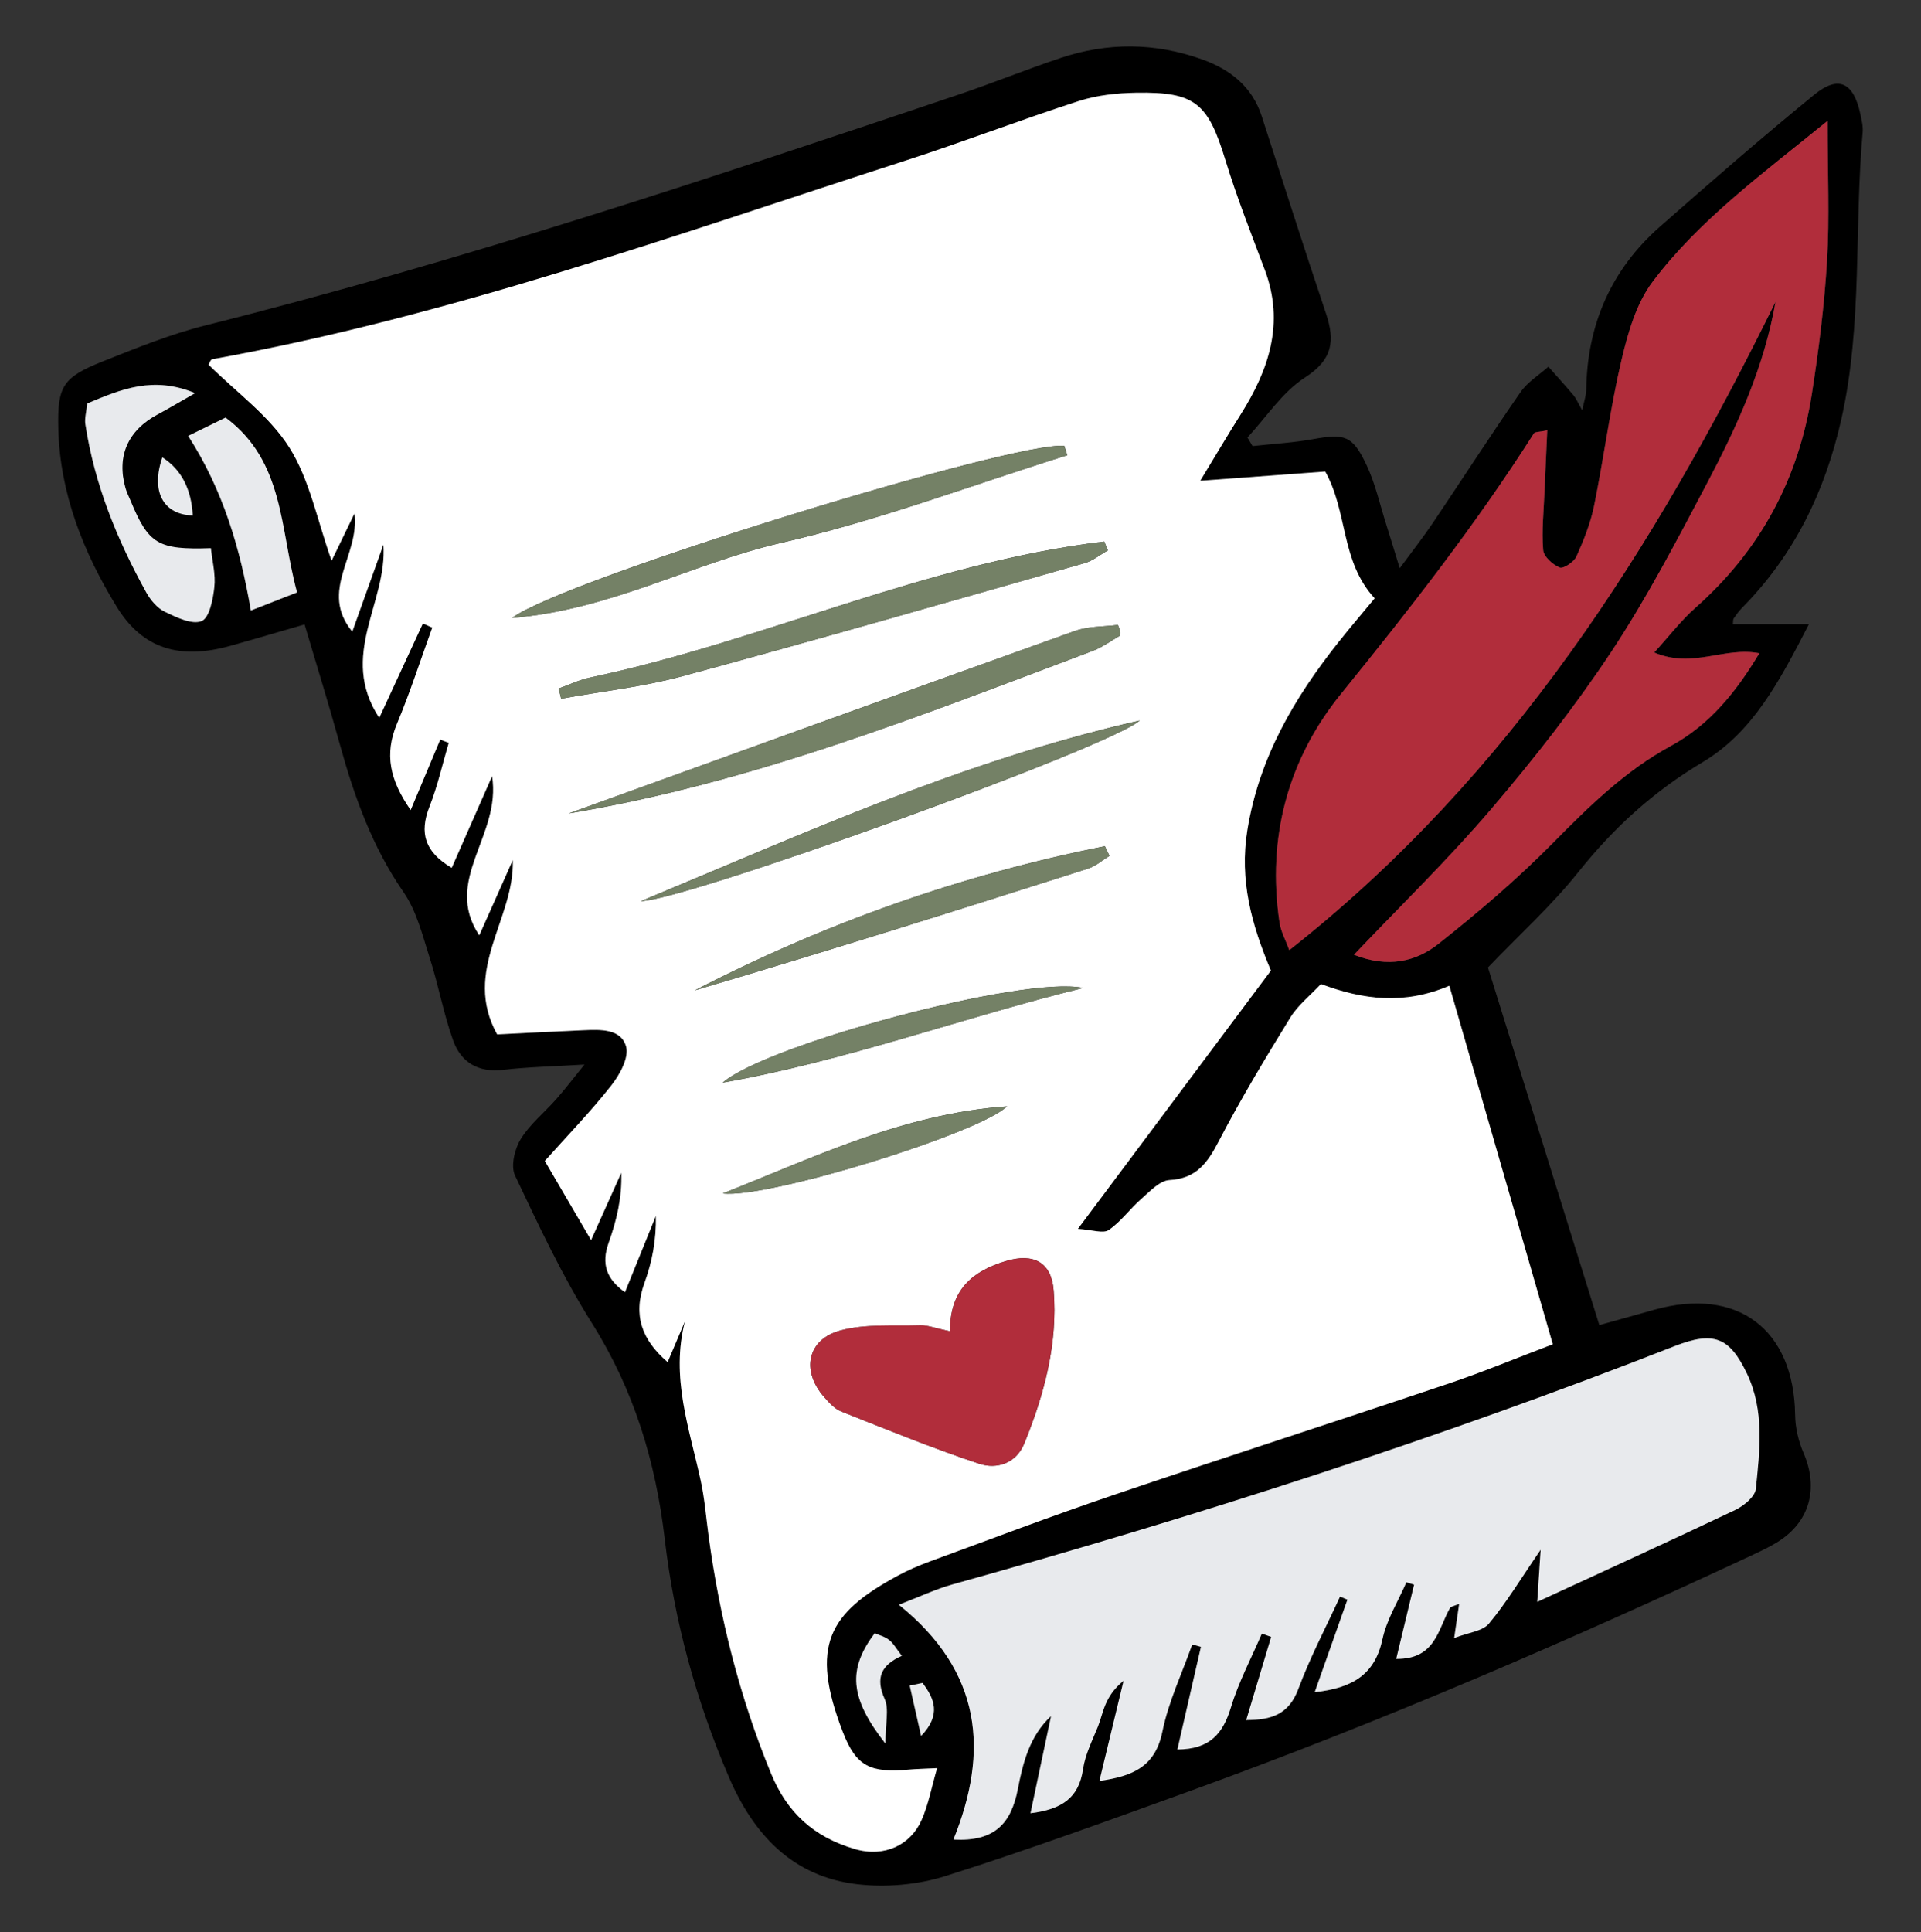 <svg xmlns="http://www.w3.org/2000/svg" id="Warstwa_1" viewBox="0 0 470.878 473.538"><rect x="0" y="0" width="470.878" height="473.538" fill="#333333" stroke="none"/><path d="M456.039,28.058c.31,1.43,.67,2.94,.54,4.37-2.09,23.41,0,47.1-5.23,70.34-3.99,17.74-11.55,33.29-24.36,46.24-.76,.77-1.4,1.67-2.02,2.57-.19,.27-.11,.72-.19,1.41h18.63c-7.3,14.15-13.76,26.48-26.08,33.83-11.95,7.12-21.77,16.05-30.4,26.88-6.6,8.28-14.57,15.47-22.19,23.42,8.91,28.62,17.97,57.71,27.3,87.66,4.56-1.28,9.03-2.53,13.51-3.78,20.37-5.66,34.2,4.8,34.48,25.84,.04,3.1,.82,6.39,2.05,9.24,3.78,8.72,1.53,17.01-6.45,21.91-1.88,1.16-3.89,2.11-5.89,3.05-45.08,21.04-90.71,40.78-137.5,57.73-20.07,7.26-40.13,14.6-60.46,21.03-6.77,2.15-14.54,2.84-21.6,2.02-15.78-1.83-25.39-12.05-31.48-26.2-8.06-18.76-13.4-38.26-15.76-58.47-2.22-18.96-7.56-36.52-17.83-52.84-7.23-11.48-13.04-23.9-18.86-36.2-1.09-2.3-.1-6.48,1.38-8.9,2.27-3.7,5.87-6.57,8.79-9.89,2.11-2.39,4.04-4.94,6.85-8.41-7.71,.47-13.86,.59-19.95,1.3-6.11,.72-10.31-1.84-12.24-7.19-2.35-6.53-3.57-13.46-5.7-20.09-1.78-5.55-3.21-11.57-6.44-16.24-7.71-11.14-12.1-23.48-15.65-36.32-2.62-9.52-5.56-18.96-8.63-29.33-6.49,1.88-12.36,3.63-18.26,5.27-12.28,3.41-21.43,.79-27.81-9.64-8.13-13.29-13.89-27.65-14.29-43.59-.25-10.42,1.04-12.58,10.98-16.53,8.21-3.26,16.47-6.63,25-8.77,62.56-15.69,123.67-36.05,184.72-56.6,8.37-2.82,16.57-6.16,24.95-8.96,11.56-3.88,23.21-3.78,34.7,.33,6.87,2.45,12.28,6.65,14.64,13.96,5.21,16.1,10.33,32.22,15.72,48.26,2.27,6.74,1.7,11.38-5.12,15.76-5.56,3.58-9.47,9.71-14.11,14.71,.41,.7,.83,1.4,1.25,2.1,4.94-.55,9.93-.82,14.81-1.7,7.81-1.39,9.69-.95,13.12,6.32,2.18,4.61,3.29,9.72,4.85,14.62,.94,2.98,1.85,5.97,3.3,10.69,3.44-4.67,5.89-7.78,8.09-11.06,7.2-10.69,14.19-21.53,21.54-32.12,1.71-2.46,4.51-4.16,6.81-6.21,2.06,2.33,4.16,4.64,6.17,7.02,.63,.76,1.01,1.73,2.12,3.68,.5-2.43,.98-3.73,.99-5.03,.22-15.98,6.09-29.46,18.09-40.02,12.44-10.95,24.95-21.83,37.78-32.31,6-4.89,9.68-3.02,11.34,4.84Zm-8.19,35.82c.63-10.56,.14-21.19,.14-34.27-16.3,13.25-31.51,24.37-42.88,39.43-4,5.3-6.05,12.48-7.62,19.13-2.77,11.79-4.31,23.87-6.73,35.76-.87,4.29-2.54,8.47-4.34,12.47-.61,1.34-3.2,3.06-4.1,2.7-1.72-.7-3.92-2.69-4.05-4.3-.39-4.73,.13-9.54,.33-14.32,.2-4.91,.44-9.83,.67-15.01-2,.44-3.03,.35-3.28,.76-14.25,22.41-30.58,43.23-47.28,63.85-13.02,16.07-18.15,35.19-15.07,56.02,.34,2.24,1.52,4.35,2.4,6.78,54.35-42.8,89.55-98.67,119.19-158.92-2.77,15.96-9.39,30.48-16.84,44.58-7.39,13.98-14.73,28.08-23.44,41.24-8.91,13.45-18.95,26.24-29.42,38.52-10.4,12.2-21.96,23.41-33.64,35.71,8.42,3.33,15.24,1.66,20.74-2.7,9.76-7.72,19.3-15.86,28.03-24.71,8.86-8.98,17.74-17.71,28.89-23.77,9.63-5.24,16.05-13.3,21.71-22.72-8.56-1.7-16.28,3.86-25.77-.19,3.84-4.22,6.66-7.94,10.09-10.96,15.85-14,25.26-31.5,28.52-52.23,1.71-10.88,3.09-21.86,3.75-32.85Zm-17.45,301.02c.97-9.48,2.15-19.16-2.18-28.24-4.27-8.95-8.16-10.48-17.76-6.72-57.94,22.72-117.1,41.69-177.01,58.4-4.03,1.12-7.85,2.95-13.12,4.97,20.45,16.44,22.1,36,13.38,57.55,10.01,.54,14.14-3.82,15.79-12.4,1.23-6.33,2.84-12.95,8.14-17.86-1.64,7.75-3.27,15.49-5.04,23.81,7.66-.94,11.86-3.74,12.88-10.8,.52-3.57,2.25-6.98,3.63-10.39,1.35-3.32,1.49-7.36,6.31-11.29-2.26,9.38-4.02,16.66-5.93,24.57,8.29-1.17,13.7-3.57,15.44-12.11,1.49-7.32,4.81-14.26,7.32-21.36,.71,.2,1.42,.4,2.13,.6-1.91,8.32-3.82,16.64-5.77,25.15,8.09-.04,11.21-4.02,13.14-10.37,1.88-6.21,4.99-12.04,7.56-18.03,.76,.27,1.53,.54,2.29,.81-1.95,6.5-3.9,13-6.12,20.39,6.26-.04,10.46-1.39,12.8-7.7,2.87-7.72,6.75-15.06,10.2-22.57,.6,.25,1.21,.5,1.81,.75-2.59,7.33-5.19,14.67-8.02,22.68,9.36-1.02,14.76-4.37,16.61-13.01,1.04-4.84,3.85-9.3,5.86-13.93,.63,.2,1.26,.39,1.89,.59-1.45,6.04-2.9,12.07-4.38,18.19,9.67,.11,10.22-7.3,13.18-12.48,.22-.39,1-.47,2.25-1.01-.4,2.76-.73,5.03-1.22,8.38,3.46-1.36,6.94-1.65,8.51-3.53,4.28-5.12,7.74-10.92,12.68-18.11-.34,5.28-.56,8.65-.83,12.77,16.61-7.67,32.62-14.95,48.5-22.51,2.11-1.01,4.89-3.27,5.08-5.19Zm-49.77-35.43c-8.57-29.69-16.87-58.46-25.36-87.87-11.15,4.75-21.17,3.42-31.47-.42-2.63,2.82-5.63,5.16-7.5,8.2-6.11,9.94-12.15,19.95-17.53,30.3-2.76,5.3-5.45,9.17-12.1,9.55-2.41,.13-4.83,2.8-6.96,4.66-2.76,2.41-4.96,5.57-7.95,7.59-1.37,.93-4.06-.08-7.54-.29,16.55-22.14,31.9-42.69,47.31-63.31-4.74-11.24-7.77-22.13-5.77-34.45,2.91-17.83,11.52-32.41,22.39-46.11,2.92-3.68,5.98-7.24,8.81-10.67-8.4-9.13-6.52-21.08-12.11-31.07-9.47,.7-19.09,1.41-30.64,2.26,3.91-6.44,6.84-11.4,9.91-16.26,6.94-10.99,10.79-22.42,5.92-35.4-3.36-8.94-6.88-17.84-9.67-26.96-4.26-13.94-7.36-16.72-21.85-16.49-4.72,.08-9.63,.6-14.09,2.04-14.36,4.64-28.46,10.08-42.82,14.71-55.97,18.07-111.4,38.08-169.56,48.57-.46,.08-.75,1.09-.91,1.34,6.77,6.73,14.87,12.51,19.79,20.3,4.99,7.9,6.82,17.79,10.36,27.73,2.06-4.25,3.53-7.3,5.6-11.56,1.35,10.31-8.76,18.87-.53,28.95,2.78-7.78,5.21-14.56,7.63-21.33,1.01,14.28-11.08,27.1-1.02,42.46,3.81-8.23,7.25-15.68,10.69-23.13,.76,.34,1.53,.67,2.3,1.01-2.85,7.86-5.41,15.84-8.63,23.54-3.13,7.45-1.8,13.79,3.34,21.17,2.74-6.52,5-11.9,7.25-17.27,.69,.27,1.39,.54,2.08,.81-1.54,5.2-2.71,10.55-4.7,15.58-2.59,6.54-1.13,11.19,5.43,15.05,3.16-7.19,6.17-14.01,9.9-22.47,2.33,14.59-12.18,25.42-3.14,39.01,2.87-6.43,5.54-12.44,8.22-18.45,.47,14.46-12.51,27.06-3.84,42.73,7.3-.36,14.25-.73,21.21-1.03,4.1-.17,9.17-.41,10.4,4.03,.74,2.67-1.54,6.86-3.6,9.48-4.97,6.33-10.6,12.13-16.33,18.54,3.7,6.32,7.2,12.31,11.34,19.4,2.99-6.66,5.2-11.58,7.41-16.5,.21,6.14-1.17,11.75-3.1,17.16-1.87,5.24-.48,8.93,4,12.11,2.64-6.54,5.11-12.62,7.57-18.69,.13,5.9-.92,11.29-2.78,16.4-2.91,7.99-.61,14.02,5.67,19.42,1.57-3.69,2.92-6.87,4.27-10.06-3.61,13.78,1.11,26.44,3.87,39.28,.93,4.31,1.27,8.73,1.86,13.11,2.71,20.15,7.62,39.74,15.38,58.57,3.86,9.36,10.24,15.42,20.45,18.43,7.31,2.17,13.74-1,16.41-7.08,1.68-3.8,2.44-8.01,3.81-12.73-3.33,.17-5.11,.2-6.87,.36-9.47,.84-12.96-.7-16.26-9.25-8.15-21.13-3.41-29.1,13.3-38.19,2.58-1.4,5.31-2.58,8.08-3.6,14.85-5.45,29.65-11.07,44.63-16.15,27.53-9.33,55.19-18.24,82.74-27.51,8.27-2.78,16.34-6.15,25.3-9.55Zm-154.84,96c5-5.21,3.23-9.19,.34-13-1.05,.22-2.09,.44-3.13,.66,.93,4.11,1.86,8.22,2.79,12.34Zm-4.73-19.64c-1.33-1.71-2.02-3.01-3.09-3.86-1.02-.83-2.42-1.18-3.55-1.69-6.6,8.82-6.23,15.76,2.62,27.06,0-4.98,.93-8.42-.19-10.93-2.28-5.1-.95-8.29,4.21-10.58ZM72.819,145.188c-4.26-15.57-3.03-32.05-17.52-42.84-3.09,1.51-5.94,2.91-9.17,4.49,8.56,13.28,12.74,27.51,15.37,42.79,4-1.57,7.02-2.76,11.32-4.44Zm-20.28-1.27c.35-3.13-.51-6.4-.84-9.56-13,.43-15.27-.97-19.68-11.62-.42-1.02-.94-2.01-1.24-3.07-2.25-7.82,.55-14.18,7.86-18.09,2.69-1.44,5.3-3.01,9.19-5.22-10.26-4.24-17.98-1.02-26.44,2.53-.22,2.21-.68,3.69-.46,5.08,2.24,14.74,7.78,28.32,14.95,41.27,1.04,1.86,2.68,3.81,4.53,4.7,2.84,1.37,6.66,3.23,9.01,2.28,1.9-.76,2.8-5.31,3.12-8.3Zm-5.29-17.58q-.52-9.79-7.45-14.24c-2.84,8.31,.14,13.99,7.45,14.24Z"></path><path d="M447.989,29.608c0,13.08,.49,23.71-.14,34.27-.66,10.99-2.04,21.97-3.75,32.85-3.26,20.73-12.67,38.23-28.52,52.23-3.43,3.02-6.25,6.74-10.09,10.96,9.49,4.05,17.21-1.51,25.77,.19-5.66,9.42-12.08,17.48-21.71,22.72-11.15,6.06-20.03,14.79-28.89,23.77-8.73,8.85-18.27,16.99-28.03,24.71-5.5,4.36-12.32,6.03-20.74,2.7,11.68-12.3,23.24-23.51,33.64-35.71,10.47-12.28,20.51-25.07,29.42-38.52,8.71-13.16,16.05-27.26,23.44-41.24,7.45-14.1,14.07-28.62,16.84-44.58-29.64,60.25-64.84,116.12-119.19,158.92-.88-2.43-2.06-4.54-2.4-6.78-3.08-20.83,2.05-39.95,15.07-56.02,16.7-20.62,33.03-41.44,47.28-63.85,.25-.41,1.28-.32,3.28-.76-.23,5.18-.47,10.1-.67,15.01-.2,4.78-.72,9.59-.33,14.32,.13,1.61,2.33,3.6,4.05,4.3,.9,.36,3.49-1.36,4.1-2.7,1.8-4,3.47-8.18,4.34-12.47,2.42-11.89,3.96-23.97,6.73-35.76,1.57-6.65,3.62-13.83,7.62-19.13,11.37-15.06,26.58-26.18,42.88-39.43Z" style="fill:#b12d3b;"></path><path d="M428.219,336.658c4.33,9.08,3.15,18.76,2.18,28.24-.19,1.92-2.97,4.18-5.08,5.19-15.88,7.56-31.89,14.84-48.5,22.51,.27-4.12,.49-7.49,.83-12.77-4.94,7.19-8.4,12.99-12.68,18.11-1.57,1.88-5.05,2.17-8.51,3.53,.49-3.35,.82-5.62,1.22-8.38-1.25,.54-2.03,.62-2.25,1.01-2.96,5.18-3.51,12.59-13.18,12.48,1.48-6.12,2.93-12.15,4.38-18.19-.63-.2-1.26-.39-1.89-.59-2.01,4.63-4.82,9.09-5.86,13.93-1.85,8.64-7.25,11.99-16.61,13.01,2.83-8.01,5.43-15.35,8.02-22.68-.6-.25-1.21-.5-1.81-.75-3.45,7.51-7.33,14.85-10.2,22.57-2.34,6.31-6.54,7.66-12.8,7.7,2.22-7.39,4.17-13.89,6.12-20.39-.76-.27-1.53-.54-2.29-.81-2.57,5.99-5.68,11.82-7.56,18.03-1.93,6.35-5.05,10.33-13.14,10.37,1.95-8.51,3.86-16.83,5.77-25.15-.71-.2-1.42-.4-2.13-.6-2.51,7.1-5.83,14.04-7.32,21.36-1.74,8.54-7.15,10.94-15.44,12.11,1.91-7.91,3.67-15.19,5.93-24.57-4.82,3.93-4.96,7.97-6.31,11.29-1.38,3.41-3.11,6.82-3.63,10.39-1.02,7.06-5.22,9.86-12.88,10.8,1.77-8.32,3.4-16.06,5.04-23.81-5.3,4.91-6.91,11.53-8.14,17.86-1.65,8.58-5.78,12.94-15.79,12.4,8.72-21.55,7.07-41.11-13.38-57.55,5.27-2.02,9.09-3.85,13.12-4.97,59.91-16.71,119.07-35.68,177.01-58.4,9.6-3.76,13.49-2.23,17.76,6.72Z" style="fill:#e8eaed;"></path><path d="M355.269,241.598c8.49,29.41,16.79,58.18,25.36,87.87-8.96,3.4-17.03,6.77-25.3,9.55-27.55,9.27-55.21,18.18-82.74,27.51-14.98,5.08-29.78,10.7-44.63,16.15-2.77,1.02-5.5,2.2-8.08,3.6-16.71,9.09-21.45,17.06-13.3,38.19,3.3,8.55,6.79,10.09,16.26,9.25,1.76-.16,3.54-.19,6.87-.36-1.37,4.72-2.13,8.93-3.81,12.73-2.67,6.08-9.1,9.25-16.41,7.08-10.21-3.01-16.59-9.07-20.45-18.43-7.76-18.83-12.67-38.42-15.38-58.57-.59-4.38-.93-8.8-1.86-13.11-2.76-12.84-7.48-25.5-3.87-39.28-1.35,3.19-2.7,6.37-4.27,10.06-6.28-5.4-8.58-11.43-5.67-19.42,1.86-5.11,2.91-10.5,2.78-16.4-2.46,6.07-4.93,12.15-7.57,18.69-4.48-3.18-5.87-6.87-4-12.11,1.93-5.41,3.31-11.02,3.1-17.16-2.21,4.92-4.42,9.84-7.41,16.5-4.14-7.09-7.64-13.08-11.34-19.4,5.73-6.41,11.36-12.21,16.33-18.54,2.06-2.62,4.34-6.81,3.6-9.48-1.23-4.44-6.3-4.2-10.4-4.03-6.96,.3-13.91,.67-21.21,1.03-8.67-15.67,4.31-28.27,3.84-42.73-2.68,6.01-5.35,12.02-8.22,18.45-9.04-13.59,5.47-24.42,3.14-39.01-3.73,8.46-6.74,15.28-9.9,22.47-6.56-3.86-8.02-8.51-5.43-15.05,1.99-5.03,3.16-10.38,4.7-15.58-.69-.27-1.39-.54-2.08-.81-2.25,5.37-4.51,10.75-7.25,17.27-5.14-7.38-6.47-13.72-3.34-21.17,3.22-7.7,5.78-15.68,8.63-23.54-.77-.34-1.54-.67-2.3-1.01-3.44,7.45-6.88,14.9-10.69,23.13-10.06-15.36,2.03-28.18,1.02-42.46-2.42,6.77-4.85,13.55-7.63,21.33-8.23-10.08,1.88-18.64,.53-28.95-2.07,4.26-3.54,7.31-5.6,11.56-3.54-9.94-5.37-19.83-10.36-27.73-4.92-7.79-13.02-13.57-19.79-20.3,.16-.25,.45-1.26,.91-1.34,58.16-10.49,113.59-30.5,169.56-48.57,14.36-4.63,28.46-10.07,42.82-14.71,4.46-1.44,9.37-1.96,14.09-2.04,14.49-.23,17.59,2.55,21.85,16.49,2.79,9.12,6.31,18.02,9.67,26.96,4.87,12.98,1.02,24.41-5.92,35.4-3.07,4.86-6,9.82-9.91,16.26,11.55-.85,21.17-1.56,30.64-2.26,5.59,9.99,3.71,21.94,12.11,31.07-2.83,3.43-5.89,6.99-8.81,10.67-10.87,13.7-19.48,28.28-22.39,46.11-2,12.32,1.03,23.21,5.77,34.45-15.41,20.62-30.76,41.17-47.31,63.31,3.48,.21,6.17,1.22,7.54,.29,2.99-2.02,5.19-5.18,7.95-7.59,2.13-1.86,4.55-4.53,6.96-4.66,6.65-.38,9.34-4.25,12.1-9.55,5.38-10.35,11.42-20.36,17.53-30.3,1.87-3.04,4.87-5.38,7.5-8.2,10.3,3.84,20.32,5.17,31.47,.42Zm-80.81-85.77c.2-.12,.18-.69,.15-1.04-.02-.29-.19-.57-.58-1.63-3.38,.45-7.18,.29-10.5,1.47-41.42,14.8-82.77,29.8-124.13,44.74,44.88-7.45,86.51-24.05,128.4-39.82,2.36-.88,4.47-2.43,6.66-3.72Zm-2.49,53.94l-1.14-2.37c-35.17,7-68.64,18.86-100.52,35.33,32.28-9.53,64.37-19.63,96.41-29.84,1.89-.6,3.5-2.06,5.25-3.12Zm-.4-74.88c-.3-.72-.59-1.44-.89-2.16-43.53,5.21-83.52,24.35-126.1,33.35-2.62,.56-5.1,1.77-7.64,2.67,.2,.84,.41,1.67,.61,2.5,9.93-1.8,20.05-2.89,29.76-5.52,32.93-8.92,65.73-18.36,98.55-27.71,2.03-.58,3.81-2.06,5.71-3.13Zm-6.06,107.25c-14.52-3.14-77.82,13.96-88.37,23.21,30.04-5.28,58.7-15.91,88.37-23.21Zm-3.89-130.56l-.72-2.28c-11.74-1.39-122.42,32.54-135.39,42.15,24.22-1.98,44.18-13.38,65.92-18.38,23.79-5.46,46.83-14.18,70.19-21.49Zm-10.54,242.21c4.89-12,8.23-24.41,7.2-37.5-.54-6.88-4.87-9.27-11.7-7.22-7.99,2.4-13.77,6.87-13.7,17.22-3.75-.79-5.52-1.52-7.26-1.47-6.54,.2-13.34-.39-19.54,1.25-8.22,2.18-9.73,9.91-4.07,16.32,1.2,1.36,2.56,2.9,4.17,3.54,11.21,4.45,22.4,9.01,33.84,12.82,4.35,1.44,9.08-.1,11.06-4.96Zm-93.98-132.93c10.61-.06,115.28-37.77,122.28-44.27-43.81,9.98-82.77,27.89-122.28,44.27Zm89.75,50.29c-25.49,1.8-47.29,12.52-69.68,21.35,11.09,1.33,63.12-14.83,69.68-21.35Z" style="fill:#fff;"></path><path d="M274.609,154.788c.03,.35,.05,.92-.15,1.04-2.19,1.29-4.3,2.84-6.66,3.72-41.89,15.77-83.52,32.37-128.4,39.82,41.36-14.94,82.71-29.94,124.13-44.74,3.32-1.18,7.12-1.02,10.5-1.47,.39,1.06,.56,1.34,.58,1.63Z" style="fill:#748166;"></path><path d="M270.829,207.398l1.14,2.37c-1.75,1.06-3.36,2.52-5.25,3.12-32.04,10.21-64.13,20.31-96.41,29.84,31.88-16.47,65.35-28.33,100.52-35.33Z" style="fill:#748166;"></path><path d="M270.679,132.728c.3,.72,.59,1.44,.89,2.16-1.9,1.07-3.68,2.55-5.71,3.13-32.82,9.35-65.62,18.79-98.55,27.71-9.71,2.63-19.83,3.72-29.76,5.52-.2-.83-.41-1.66-.61-2.5,2.54-.9,5.02-2.11,7.64-2.67,42.58-9,82.57-28.14,126.1-33.35Z" style="fill:#748166;"></path><path d="M177.139,265.348c10.55-9.25,73.85-26.35,88.37-23.21-29.67,7.3-58.33,17.93-88.37,23.21Z" style="fill:#748166;"></path><path d="M260.899,109.298l.72,2.28c-23.36,7.31-46.4,16.03-70.19,21.49-21.74,5-41.7,16.4-65.92,18.38,12.97-9.61,123.65-43.54,135.39-42.15Z" style="fill:#748166;"></path><path d="M258.279,316.288c1.03,13.09-2.31,25.5-7.2,37.5-1.98,4.86-6.71,6.4-11.06,4.96-11.44-3.81-22.63-8.37-33.84-12.82-1.61-.64-2.97-2.18-4.17-3.54-5.66-6.41-4.15-14.14,4.07-16.32,6.2-1.64,13-1.05,19.54-1.25,1.74-.05,3.51,.68,7.26,1.47-.07-10.35,5.71-14.82,13.7-17.22,6.83-2.05,11.16,.34,11.7,7.22Z" style="fill:#b12d3b;"></path><path d="M226.129,412.468c2.89,3.81,4.66,7.79-.34,13-.93-4.12-1.86-8.23-2.79-12.34,1.04-.22,2.08-.44,3.13-.66Z" style="fill:#e8eaed;"></path><path d="M279.379,176.588c-7,6.5-111.67,44.21-122.28,44.27,39.51-16.38,78.47-34.29,122.28-44.27Z" style="fill:#748166;"></path><path d="M217.969,401.968c1.07,.85,1.76,2.15,3.09,3.86-5.16,2.29-6.49,5.48-4.21,10.58,1.12,2.51,.19,5.95,.19,10.93-8.85-11.3-9.22-18.24-2.62-27.06,1.13,.51,2.53,.86,3.55,1.69Z" style="fill:#e8eaed;"></path><path d="M177.169,292.498c22.39-8.83,44.19-19.55,69.68-21.35-6.56,6.52-58.59,22.68-69.68,21.35Z" style="fill:#748166;"></path><path d="M55.299,102.348c14.49,10.79,13.26,27.27,17.52,42.84-4.3,1.68-7.32,2.87-11.32,4.44-2.63-15.28-6.81-29.51-15.37-42.79,3.23-1.58,6.08-2.98,9.17-4.49Z" style="fill:#e8eaed;"></path><path d="M51.699,134.358c.33,3.16,1.19,6.43,.84,9.56-.32,2.99-1.22,7.54-3.12,8.3-2.35,.95-6.17-.91-9.01-2.28-1.85-.89-3.49-2.84-4.53-4.7-7.17-12.95-12.71-26.53-14.95-41.27-.22-1.39,.24-2.87,.46-5.08,8.46-3.55,16.18-6.77,26.44-2.53-3.89,2.21-6.5,3.78-9.19,5.22-7.31,3.91-10.11,10.27-7.86,18.09,.3,1.06,.82,2.05,1.24,3.07,4.41,10.65,6.68,12.05,19.68,11.62Z" style="fill:#e8eaed;"></path><path d="M39.799,112.098q6.93,4.45,7.45,14.24c-7.31-.25-10.29-5.93-7.45-14.24Z" style="fill:#e8eaed;"></path></svg>